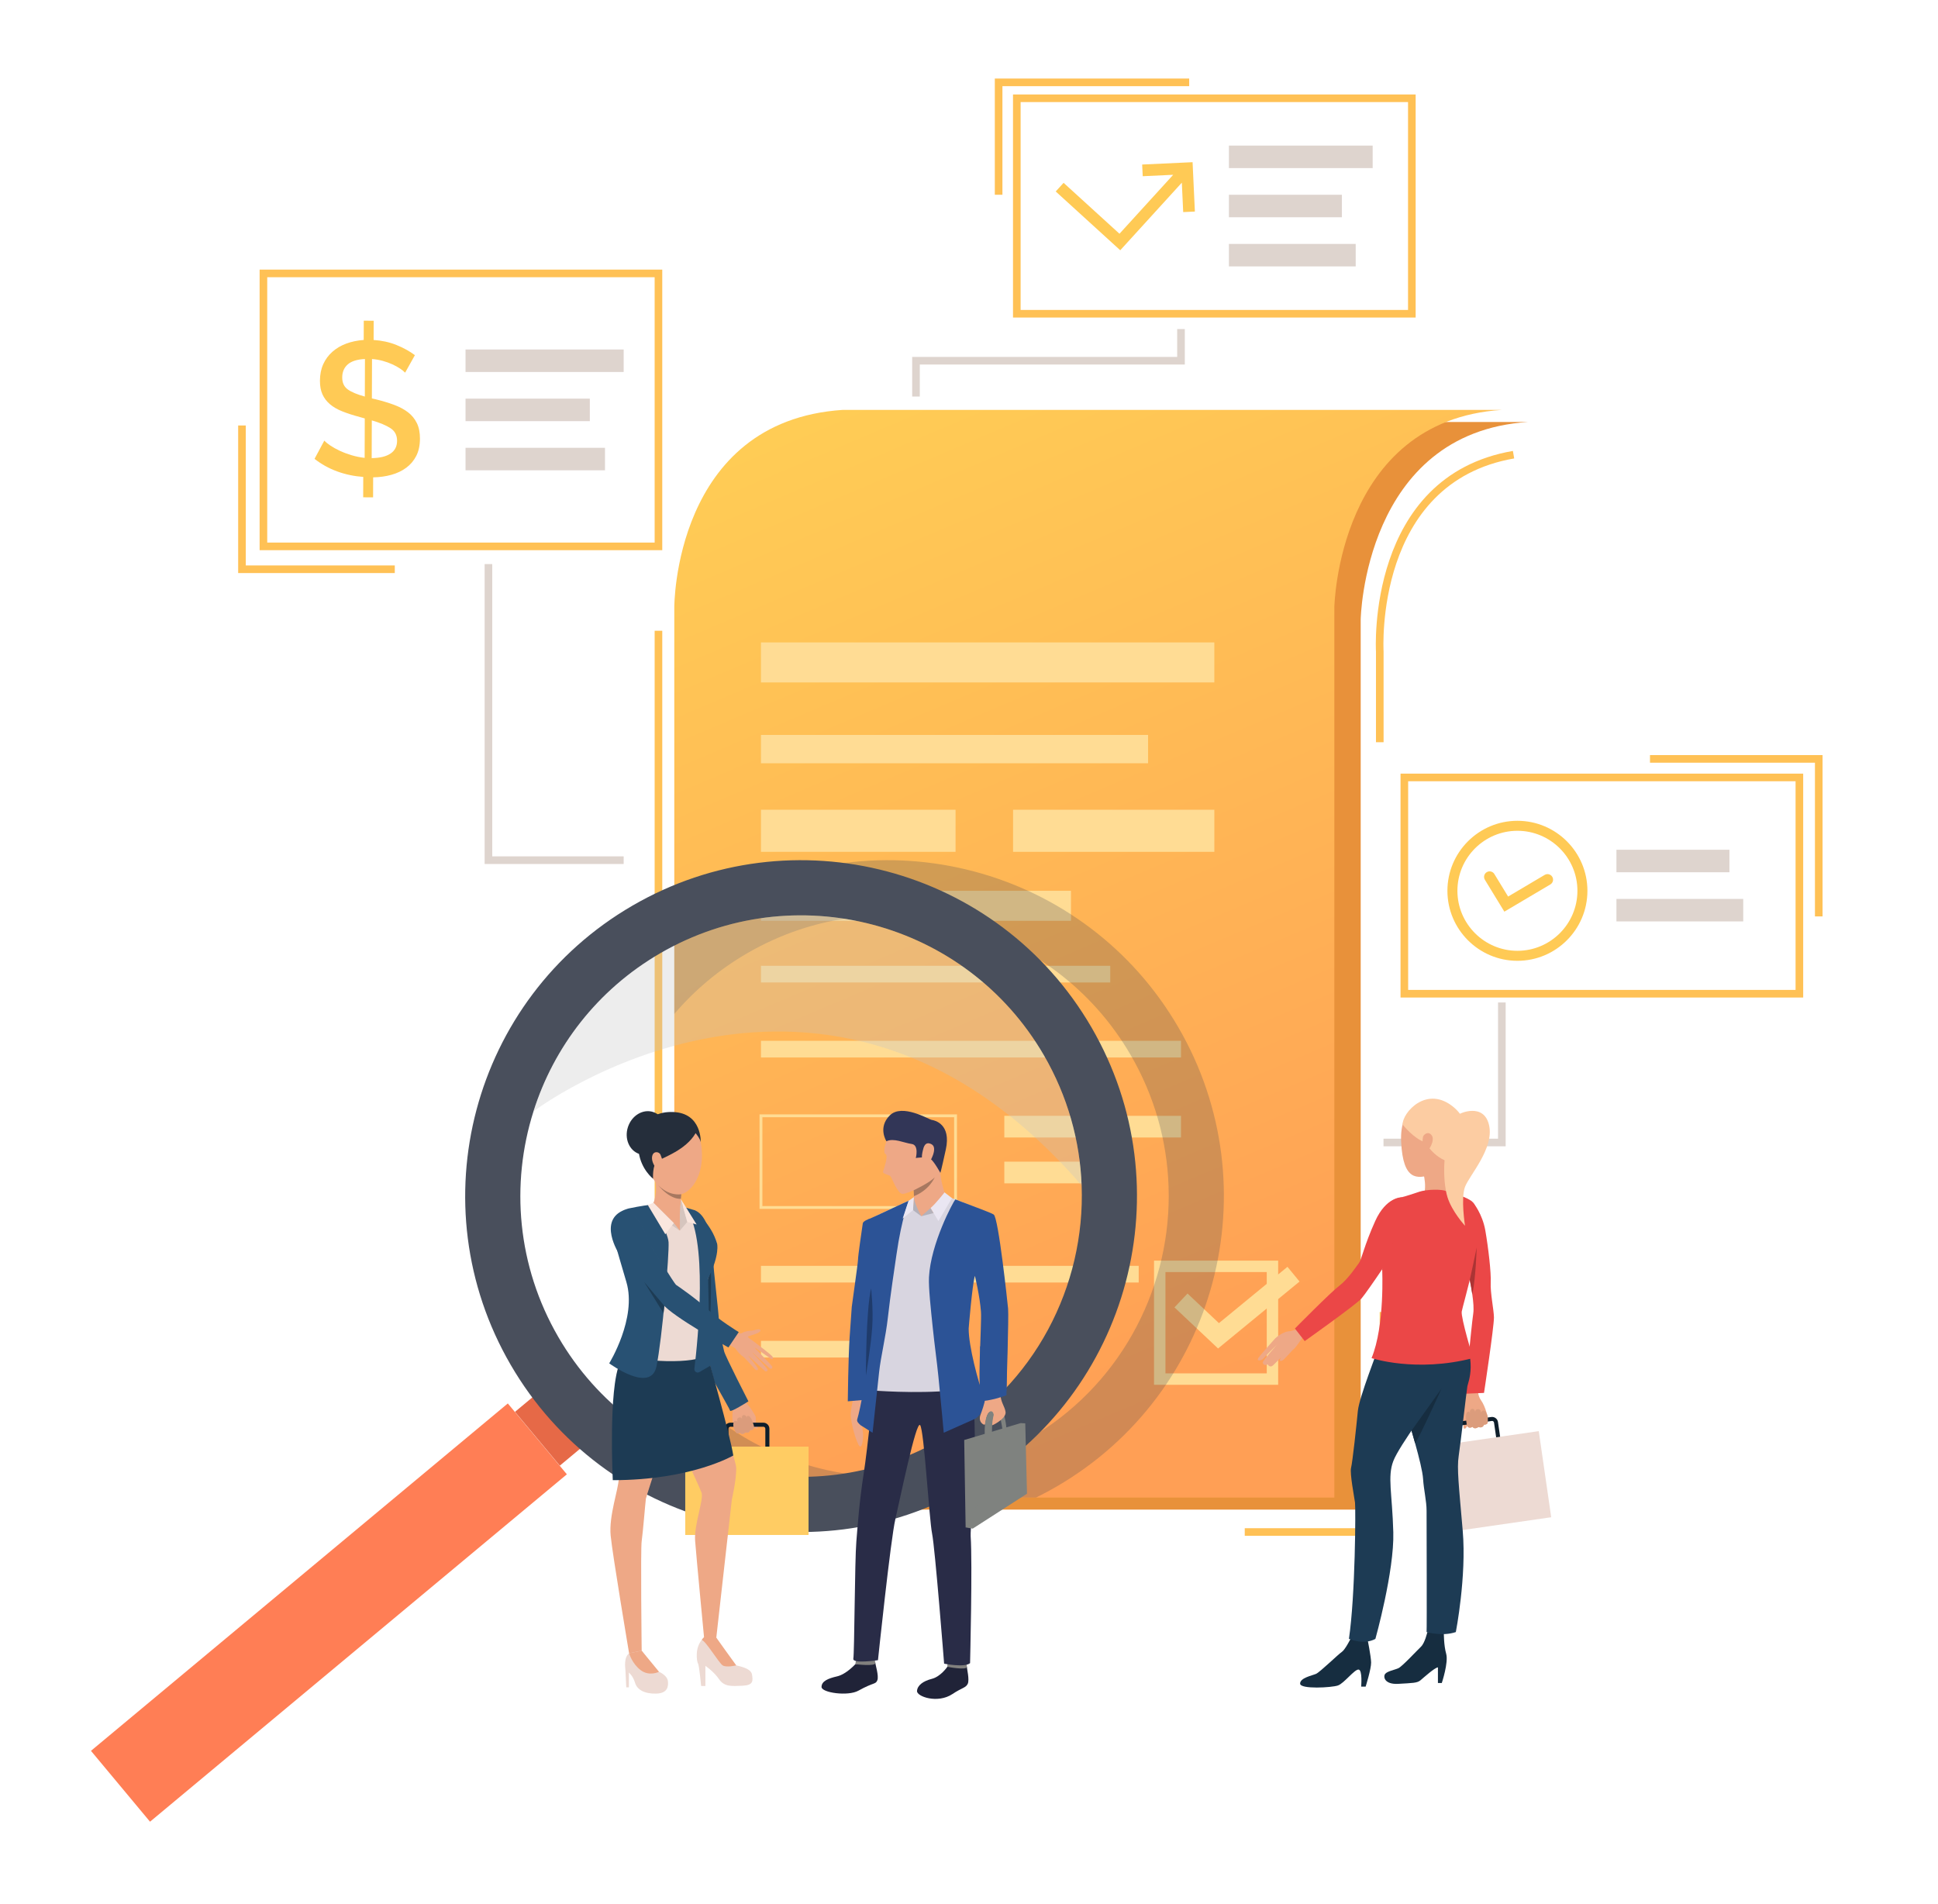 <?xml version="1.0" encoding="utf-8"?>
<!-- Generator: Adobe Illustrator 27.7.0, SVG Export Plug-In . SVG Version: 6.00 Build 0)  -->
<svg version="1.1" id="Слой_1" xmlns="http://www.w3.org/2000/svg" xmlns:xlink="http://www.w3.org/1999/xlink" x="0px" y="0px"
	 viewBox="0 0 2035.96 2000" style="enable-background:new 0 0 2035.96 2000;" xml:space="preserve">
<style type="text/css">
	.st0{fill:#E8913A;}
	.st1{fill:#FFC155;}
	.st2{fill:url(#SVGID_1_);}
	.st3{fill:#FFDC94;}
	.st4{fill:#FFCA55;}
	.st5{fill:#DED4CE;}
	.st6{opacity:0.24;fill:#3F444F;}
	.st7{fill:#FF7E55;}
	.st8{fill:#E66947;}
	.st9{fill:#494F5C;}
	.st10{opacity:0.3;fill:#C2C2C2;}
	.st11{fill:#EEA886;}
	.st12{fill:#162D40;}
	.st13{fill:#0E1E2B;}
	.st14{fill:#EDDAD3;}
	.st15{fill:#DB9C7C;}
	.st16{fill:#EB4747;}
	.st17{fill:#1D3B54;}
	.st18{fill:#FCCCA2;}
	.st19{fill:#AB3434;}
	.st20{fill:#FFCC63;}
	.st21{fill:#285173;}
	.st22{fill:#D6C5BE;}
	.st23{fill:#252E3B;}
	.st24{fill:#FAE6DE;}
	.st25{fill:#A77860;}
	.st26{fill:#2C5396;}
	.st27{fill:#202338;}
	.st28{fill:#81807E;}
	.st29{fill:#292C47;}
	.st30{fill:#D8D5E0;}
	.st31{fill:#5D676C;}
	.st32{fill:#7F827F;}
	.st33{fill:#B4B1BA;}
	.st34{fill:#EAE6F2;}
	.st35{fill:#1F3B6B;}
	.st36{fill:#323657;}
</style>
<g>
	<path class="st0" d="M1605.46,443.28H912.91c-177.63,11.82-176.85,207.5-176.85,207.5l0,0v935.06h693.41V650.78
		C1429.48,650.78,1432.76,454.45,1605.46,443.28z"/>
	<g>
		<rect x="687.74" y="662.6" class="st1" width="8" height="719.68"/>
	</g>
	<g>
		<path class="st1" d="M1487.21,333.57h-423V99.25h423V333.57z M1072.21,325.57h407V107.25h-407V325.57z"/>
	</g>
	<g>
		<path class="st1" d="M695.74,577.96h-423V283.22h423V577.96z M280.74,569.96h407V291.22h-407V569.96z"/>
	</g>
	<g>
		<path class="st1" d="M1894.33,1047.89h-423v-235.2h423V1047.89z M1479.33,1039.89h407v-219.2h-407V1039.89z"/>
	</g>
	<linearGradient id="SVGID_1_" gradientUnits="userSpaceOnUse" x1="1325.81" y1="1431.55" x2="839.897" y2="288.994">
		<stop  offset="0" style="stop-color:#FF9F55"/>
		<stop  offset="1" style="stop-color:#FFD255"/>
	</linearGradient>
	<path class="st2" d="M1577.77,430.59c-172.7,11.16-175.98,207.5-175.98,207.5v935.06H708.38V638.09c0,0-0.79-195.68,176.85-207.5
		H1577.77z"/>
	<rect x="799.43" y="674.86" class="st3" width="476.28" height="42.02"/>
	<rect x="799.43" y="772.04" class="st3" width="406.68" height="29.77"/>
	<rect x="799.43" y="850.62" class="st3" width="204.43" height="44.21"/>
	<rect x="1064.28" y="850.62" class="st3" width="211.44" height="44.21"/>
	<rect x="799.43" y="935.77" class="st3" width="325.69" height="31.52"/>
	<rect x="799.43" y="1014.56" class="st3" width="366.95" height="17.51"/>
	<rect x="799.43" y="1093.36" class="st3" width="441.26" height="17.51"/>
	<g>
		<path class="st3" d="M1005.36,1269.96H797.93v-99.31h207.43V1269.96z M800.93,1266.96h201.43v-93.31H800.93V1266.96z"/>
	</g>
	<rect x="1055.08" y="1172.16" class="st3" width="185.61" height="22.76"/>
	<rect x="1055.08" y="1220.31" class="st3" width="131.56" height="22.76"/>
	<rect x="799.43" y="1329.75" class="st3" width="396.83" height="17.51"/>
	<rect x="799.43" y="1408.55" class="st3" width="209.03" height="17.51"/>
	<g>
		<g>
			<g>
				<g>
					<g>
						<g>
							<path class="st4" d="M1580.39,957.69l-20.45-33.48c-1.68-2.75-0.81-6.33,1.93-8.01c2.75-1.68,6.33-0.81,8.01,1.93
								l14.46,23.68l38.44-22.75c2.77-1.64,6.34-0.72,7.98,2.05c1.64,2.77,0.72,6.34-2.05,7.98L1580.39,957.69z"/>
						</g>
					</g>
				</g>
			</g>
		</g>
		<g>
			<path class="st4" d="M1594.12,1009.31c-40.55,0-73.54-32.99-73.54-73.54c0-40.55,32.99-73.54,73.54-73.54
				c40.55,0,73.54,32.99,73.54,73.54C1667.66,976.32,1634.67,1009.31,1594.12,1009.31z M1594.12,872.73
				c-34.76,0-63.04,28.28-63.04,63.04c0,34.76,28.28,63.04,63.04,63.04s63.04-28.28,63.04-63.04
				C1657.16,901.01,1628.88,872.73,1594.12,872.73z"/>
		</g>
	</g>
	<polygon class="st4" points="1241.57,191.89 1243.01,222.8 1255.28,222.23 1252.86,170.38 1199.91,172.84 1200.48,185.11 
		1232.49,183.62 1176.06,245.55 1117.35,192.06 1109.08,201.14 1176.87,262.9 	"/>
	<g>
		<path class="st4" d="M425.59,391.49c-1.2-1.34-2.96-2.78-5.29-4.32c-2.33-1.54-5.03-3.02-8.09-4.43
			c-3.07-1.41-6.43-2.62-10.1-3.64c-3.67-1.01-7.43-1.66-11.3-1.94l-0.13,41.43l3.8,0.81c7.2,1.76,13.7,3.72,19.49,5.87
			c5.8,2.15,10.69,4.77,14.69,7.85c3.99,3.08,7.08,6.86,9.27,11.34c2.19,4.48,3.27,9.92,3.25,16.32c-0.02,7.07-1.31,13.11-3.86,18.1
			c-2.55,5-6.07,9.16-10.55,12.47c-4.48,3.32-9.69,5.81-15.64,7.45c-5.94,1.65-12.32,2.53-19.12,2.64l-0.07,21.01l-10.41-0.03
			l0.07-21.42c-9.6-0.7-18.74-2.63-27.4-5.79c-8.66-3.16-16.59-7.56-23.77-13.19l10.27-19.18c1.46,1.61,3.59,3.35,6.39,5.22
			c2.8,1.88,6.06,3.69,9.79,5.44c3.73,1.75,7.83,3.3,12.29,4.64c4.46,1.35,9.1,2.3,13.9,2.85l0.14-41.43
			c-0.8-0.27-1.63-0.51-2.5-0.71c-0.87-0.2-1.7-0.44-2.5-0.71c-7.07-1.89-13.23-3.88-18.49-5.96c-5.27-2.08-9.63-4.6-13.08-7.55
			c-3.46-2.94-6.08-6.39-7.87-10.33c-1.79-3.94-2.67-8.72-2.66-14.32c0.02-6.54,1.17-12.34,3.46-17.4c2.28-5.06,5.5-9.42,9.65-13.08
			c4.15-3.65,8.99-6.51,14.54-8.56c5.54-2.05,11.65-3.33,18.33-3.84l0.07-20.21l10.41,0.03l-0.07,20.21
			c8.67,0.56,16.67,2.32,24,5.28c7.33,2.96,13.79,6.52,19.38,10.67L425.59,391.49z M359.52,396.48c-0.02,5.6,1.94,9.81,5.86,12.63
			c3.92,2.81,9.89,5.3,17.89,7.46l0.13-39.43c-8.14,0.37-14.15,2.26-18.03,5.64C361.49,386.18,359.54,390.74,359.52,396.48z
			 M417.15,463.11c0.02-5.87-2.3-10.32-6.96-13.33c-4.66-3.02-11.19-5.74-19.59-8.17l-0.13,39.63c8.54-0.1,15.12-1.68,19.73-4.74
			C414.81,473.45,417.13,468.99,417.15,463.11z"/>
	</g>
	<rect x="489.06" y="367.13" class="st5" width="166.13" height="23.64"/>
	<rect x="489.06" y="418.77" class="st5" width="130.58" height="23.64"/>
	<rect x="489.06" y="470.41" class="st5" width="146.51" height="23.64"/>
	<rect x="1698.15" y="892.65" class="st5" width="118.7" height="23.64"/>
	<rect x="1698.15" y="944.3" class="st5" width="133.19" height="23.64"/>
	<rect x="1291.03" y="152.94" class="st5" width="151.03" height="23.64"/>
	<rect x="1291.03" y="204.59" class="st5" width="118.7" height="23.64"/>
	<rect x="1291.03" y="256.23" class="st5" width="133.19" height="23.64"/>
	<g>
		<polygon class="st5" points="1581.77,1204.17 1453.44,1204.17 1453.44,1196.17 1573.77,1196.17 1573.77,1053.08 1581.77,1053.08 
					"/>
	</g>
	<g>
		<polygon class="st5" points="966.28,416.57 958.28,416.57 958.28,374.94 1236.69,374.94 1236.69,345.66 1244.69,345.66 
			1244.69,382.94 966.28,382.94 		"/>
	</g>
	<g>
		<polygon class="st5" points="655.19,907.6 509.13,907.6 509.13,592.56 517.13,592.56 517.13,899.6 655.19,899.6 		"/>
	</g>
	<g>
		<path class="st1" d="M1453.53,779.7h-8v-95.21c-0.11-1.58-10.26-184.21,143.84-210.79l1.36,7.88
			c-147.09,25.36-137.33,200.87-137.21,202.64L1453.53,779.7z"/>
	</g>
	<g>
		<polygon class="st1" points="1914.69,962.68 1906.69,962.68 1906.69,801.21 1733.39,801.21 1733.39,793.21 1914.69,793.21 		"/>
	</g>
	<g>
		<polygon class="st1" points="414.74,601.99 250.2,601.99 250.2,446.96 258.2,446.96 258.2,593.99 414.74,593.99 		"/>
	</g>
	<g>
		<polygon class="st1" points="1053.1,204.59 1045.1,204.59 1045.1,82.51 1249.3,82.51 1249.3,90.51 1053.1,90.51 		"/>
	</g>
	<g>
		<polygon class="st1" points="1457.44,1613.36 1307.67,1613.36 1307.67,1605.36 1449.44,1605.36 1449.44,1378.23 1457.44,1378.23 
					"/>
	</g>
	<g>
		<path class="st3" d="M1342.78,1454.7h-130.42v-130.42h130.42V1454.7z M1224.37,1442.7h106.42v-106.42h-106.42V1442.7z"/>
	</g>
	<g>
		<polygon class="st3" points="1279.64,1416.56 1233.83,1373.38 1247.55,1358.83 1280.54,1389.93 1352.54,1330.78 1365.24,1346.23 
					"/>
	</g>
	<path class="st6" d="M1237.97,1079.3C1140.13,910.8,924.2,853.52,755.68,951.38c-16.92,9.82-32.7,20.83-47.3,32.86v80.92
		c21.09-24.77,46.67-46.41,76.41-63.7c140.84-81.79,321.31-33.91,403.1,106.93c25.11,43.23,37.98,90.2,39.71,136.9
		c0.13,3.65,0.21,7.28,0.21,10.93c0,101.65-52.61,200.56-146.85,255.28c-125.29,72.73-281.96,42.89-372.58-63.75v81
		c21.3,17.6,44.47,32.44,68.89,44.39h311.22c7.28-3.57,14.45-7.43,21.56-11.56C1278.55,1463.75,1335.84,1247.82,1237.97,1079.3z"/>
	<g>
		
			<rect x="60.02" y="1645.26" transform="matrix(-0.768 0.64 -0.64 -0.768 1694.587 2773.896)" class="st7" width="570.2" height="96.94"/>
		
			<rect x="560.6" y="1464.66" transform="matrix(-0.768 0.64 -0.64 -0.768 1979.432 2286.212)" class="st8" width="30.46" height="73.58"/>
		<path class="st9" d="M536.46,1433.67c97.85,168.51,313.78,225.78,482.29,127.93c168.51-97.86,225.78-313.78,127.93-482.29
			C1048.82,910.8,832.9,853.52,664.39,951.38C495.88,1049.23,438.61,1265.16,536.46,1433.67z M586.57,1404.57
			c-43.4-74.74-50.29-160.65-26.14-237.05c21.35-67.55,66.97-127.66,133.06-166.04c140.84-81.79,321.31-33.91,403.09,106.92
			c25.1,43.23,37.99,90.2,39.73,136.89c0,0,0,0,0,0c3.92,105.43-49.04,209.51-146.64,266.2
			C848.82,1593.28,668.35,1545.41,586.57,1404.57z"/>
		<path class="st10" d="M560.42,1167.52c0,0,307.11-233.19,575.88,77.77c0,0,0,0,0,0c-1.73-46.7-14.62-93.66-39.73-136.89
			c-81.79-140.83-262.25-188.7-403.09-106.92C627.39,1039.86,581.77,1099.97,560.42,1167.52z"/>
	</g>
	<g>
		<path class="st11" d="M1365.08,1395.57c0,0-6.64,2.53-11.74,3.03s-12.51,5.84-14.39,8.16c-1.89,2.32-17.33,18.91-17.6,21.02
			c-0.27,2.12,3.95,1.41,5.37-0.26c1.42-1.68,14.89-15.03,14.89-15.03s-15.12,16.83-15.02,18.8c0.1,1.97,2.37,3.66,5.16,1.92
			c0,0,2.23,4.57,6.16,0.61l7.87-7.86c0,0-3.33,4.79,1.04,3.42c2.32-0.73,10.11-10.64,12.29-12.11
			c2.18-1.47,10.52-14.16,10.52-14.16L1365.08,1395.57z"/>
		<path class="st12" d="M1418.81,1721.61c0,0-5.75,11.5-9.23,13.76c-3.48,2.27-23,21.26-27.01,23c-4.01,1.74-16.9,4.18-16.73,10.28
			c0.17,6.1,33.28,4.18,39.73,1.92c6.45-2.26,17.25-16.9,21.6-16.73c4.36,0.17,2.79,17.95,2.79,17.95h4.71
			c0,0,5.92-18.82,5.75-25.44c-0.17-6.62-3.83-24.74-3.83-24.74H1418.81z"/>
		<path class="st12" d="M1499.5,1714.46c0,0-2.53,11.38-6.69,15.36c-4.16,3.98-19.74,20.78-23.7,22.59
			c-3.95,1.81-11.54,3.07-13.89,5.96c-2.35,2.89-0.95,11.38,13.89,10.48c14.84-0.9,19.68-0.77,23.2-3.75
			c3.52-2.98,14.91-13.28,18.3-13.55v16.4h4.07c0,0,7.18-21.55,4.61-30.63c-2.58-9.08-2.44-21.41-2.44-21.41L1499.5,1714.46z"/>
		<path class="st11" d="M1493.61,1226.85c0,0,6.77,17.43,1.5,30.89c0,0,24.81-1.57,25.75-4.39c0.94-2.82-1-28.93,2.42-36.65
			S1493.61,1226.85,1493.61,1226.85z"/>
		<g>
			<g>
				<g>
					<path class="st11" d="M1538.54,1460.53c0,0-1.44,3.8-1.22,6.61c0.17,2.22-1.06,5.86-1.53,7.82c-0.47,1.96-1.58,10.64-1.3,12.77
						c0.11,0.87,2.94,5.92,2.97,7.72c0.03,1.8-0.36,5.47,1.22,5.37c1.57-0.1,2.83-3.31,2.83-3.31s0.13,1.64,1.53,1.97
						c2.73,0.65,3.89-0.69,3.89-0.69s1.23,1.57,2.44,1.55c2.67-0.03,3.75-1.36,3.75-1.36s1.3,0.75,3.08,0.33
						c2.27-0.54,2.88-2.75,2.88-2.75s2.99-0.03,3.59-1.58c0.6-1.55,0.21-2.99,0.34-4.31c0.13-1.32-2.05-12.51-7.18-19.8
						c-5.13-7.29-2.55-16.45-2.55-16.45L1538.54,1460.53z"/>
				</g>
			</g>
		</g>
		<g>
			<path class="st13" d="M1530.75,1521.72l-3.08-21.21c-0.5-3.42,1.88-6.6,5.3-7.09l33.64-4.88c3.42-0.5,6.6,1.88,7.09,5.3
				l3.08,21.21c0.5,3.42-1.88,6.6-5.3,7.09l-33.64,4.88C1534.43,1527.51,1531.25,1525.13,1530.75,1521.72z M1533.57,1497.57
				c-1.12,0.16-1.91,1.21-1.74,2.33l3.08,21.21c0.16,1.12,1.21,1.91,2.33,1.74l33.64-4.88c1.12-0.16,1.91-1.21,1.74-2.33
				l-3.08-21.21c-0.16-1.12-1.21-1.91-2.33-1.74L1533.57,1497.57z"/>
		</g>
		<g>
			
				<rect x="1497.94" y="1513.27" transform="matrix(-0.99 0.143 -0.143 -0.99 3328.97 2877.769)" class="st14" width="125.49" height="91.37"/>
		</g>
		<g>
			<g>
				<path class="st15" d="M1540.91,1496.55c0,0-1.98-10.03,0.25-12.74c2.23-2.71,3.15,0.87,3.15,0.87s-0.97-3.52,1.79-4.62
					c2.76-1.1,3.61,3.15,3.61,3.15s-0.01-2.88,3.08-2.95c3.08-0.07,2.98,3.62,2.98,3.62s2.26-4.09,4.68-1.15
					c4.09,4.96,2.21,12.26,2.21,12.26s-0.62,1.72-3.59,1.58c0,0-1.23,4.32-5.96,2.43c0,0-3.94,3.39-6.19-0.19
					C1546.92,1498.79,1542.52,1502.16,1540.91,1496.55z"/>
			</g>
		</g>
		<path class="st16" d="M1491.21,1251.85c0,0-14.66,5.08-21.29,6.49c-6.63,1.41-20.49,7.8-19.36,31.86
			c1.13,24.06,5.26,44.93,6.77,55.27c1.5,10.34,0.56,36.66-1.88,49.44c0,0,35.15,8.65,76.51,0c0,0-7.33-21.81-7.14-27.44
			c0.19-5.64,24.44-52.07,25.56-59.4c1.13-7.33,6.02-39.66-5.08-46.81c-11.09-7.14-20.11-6.2-24.81-9.4
			C1515.79,1248.65,1498.07,1249.56,1491.21,1251.85z"/>
		<path class="st16" d="M1472.38,1257.74c0,0-16.18-0.44-27.65,24.93s-14.29,40.23-16.92,43.8c-2.63,3.57-11.84,17.48-20.87,24.25
			c-9.02,6.77-46.59,44.89-46.59,44.89l10.31,13.2c0,0,54.14-38.35,59.78-44.93c5.64-6.58,39.89-56.39,41.94-63.91
			C1474.43,1292.45,1490.26,1265.52,1472.38,1257.74z"/>
		<path class="st16" d="M1569.46,1383.81c0.1,10.15-10.44,79.42-10.44,79.42l-19.92,0.85c0,0,6.39-68.71,8.65-84.5
			c0.67-4.66,0.1-11.9-1.02-19.79v-0.01c-0.71-5.01-1.65-10.29-2.65-15.33c-2.75-13.92-5.92-26.06-5.92-26.06
			s-17.95-59.14,9.63-54.8c0,0,9.54,11.38,12.64,29.14c3.1,17.76,6.2,44.27,5.64,54.7
			C1565.51,1357.87,1569.38,1376.34,1569.46,1383.81z"/>
		<path class="st17" d="M1455.45,1394.9c0,0-6.39,15.11-6.96,18.93c-0.56,3.82-20.6,53.7-21.99,68.29
			c-1.41,14.76-5.64,54.14-7.14,59.78c-1.5,5.64,3.38,30.83,4.14,36.47s0.38,97.75-6.39,143.24c0,0,15.79,6.77,27.82,0
			c0,0,19.93-71.06,18.8-112.04c-1.13-40.98-6.33-58.27,0.03-74.81c6.36-16.54,43.58-66.17,47.34-71.43
			c3.76-5.26,27.31-34.35,5.01-65.86C1493.8,1365.95,1455.45,1394.9,1455.45,1394.9z"/>
		<path class="st17" d="M1532.42,1529.49c-1.98,13.16,0.1,30.45,4.24,78.58c4.14,48.12-7.24,106.39-7.24,106.39
			c-14.28,4.89-30.73,0-30.73,0c0.38-3.38,0-117.3,0-127.45c0-10.15-2.92-21.67-3.67-33.32c-0.51-7.94-4.21-22.58-8.36-37.52
			c-1.25-4.48-2.53-8.98-3.78-13.34c0-0.01,0-0.01,0-0.01c-0.71-2.44-1.39-4.84-2.06-7.17c-5.85-20.3-13.73-98.69-13.73-98.69
			s43.63-35.14,64.88-2.06c21.24,33.08,10.34,57.14,9.59,61.28C1540.79,1460.32,1534.4,1516.33,1532.42,1529.49z"/>
		<path class="st16" d="M1452.04,1333.35c0,0,2.94,59.2-11.16,93.32c0,0,46.52,15.51,106.58,0c0,0-12.87-42.44-11.84-48.92
			s23.51-81.3,16.59-98.9C1545.3,1261.25,1458.97,1277.82,1452.04,1333.35z"/>
		<path class="st11" d="M1507.52,1158.24c-10.48-1.19-37.6,0.94-35.53,41.73c2.07,40.79,16.92,38.35,31.77,34.02
			c14.85-4.32,32.52-35.9,32.52-44.36S1537.41,1161.62,1507.52,1158.24z"/>
		<path class="st18" d="M1473.49,1181.29c0,0,11.8,15.05,23.67,18.65c0,0,9.13,16.33,25.07,20.49c0,0,33.98-32.5,5.41-56.93
			C1499.06,1139.06,1473.31,1168.82,1473.49,1181.29z"/>
		<path class="st11" d="M1494.92,1194.33c0.4-2.23,5.34-6.77,9.16-1.69c3.81,5.08-3.14,16.92-5.77,16.92
			C1495.68,1209.55,1493.42,1202.79,1494.92,1194.33z"/>
		<path class="st18" d="M1532.42,1170.85c0.85-1.29,26.61-12.9,31.96,11.35c5.36,24.25-20.74,52.45-25.31,64.57
			c-4.57,12.12,0,40.88,0,40.88s-13.64-14.79-18.39-29.92C1515.46,1241.13,1513.71,1199.25,1532.42,1170.85z"/>
		<path class="st12" d="M1514.33,1458.79c-0.34,0.75-22.08,49.01-27.67,57.38c-1.25-4.48-2.53-8.98-3.78-13.34c0-0.01,0-0.01,0-0.01
			S1513.6,1459.85,1514.33,1458.79z"/>
		<path class="st19" d="M1551.27,1310.52c0,0-0.68,30.7-4.54,49.27c-0.71-5.01-1.65-10.29-2.65-15.33
			C1544.23,1343.76,1550.52,1315.32,1551.27,1310.52z"/>
	</g>
	<g>
		<g>
			<g>
				<g>
					<path class="st11" d="M779.85,1467.51c0,0,2.67,2.56,3.6,4.94c0.73,1.89,3.18,4.39,4.33,5.82c1.16,1.43,5.47,8.11,6.09,9.97
						c0.25,0.76-0.08,6.01,0.6,7.5s2.44,4.35,1.11,4.88c-1.33,0.54-3.62-1.6-3.62-1.6s0.54,1.39-0.48,2.22
						c-1.98,1.6-3.57,0.49-3.57,0.49s-0.28,2.25-1.28,2.71c-2.2,1.02-3.58-0.12-3.58-0.12s-0.8,1.6-2.43,1.95
						c-2.07,0.45-3.39-1.44-3.39-1.44s-2.44,1.06-3.55,0.02c-1.1-1.04-1.42-1.96-2.05-2.99c-0.63-1.03-3.23-11.07-1.89-19.07
						c1.34-8-4.9-13.99-4.9-13.99L779.85,1467.51z"/>
				</g>
			</g>
		</g>
		<g>
			<path class="st13" d="M801.92,1528.99H767.4c-3.51,0-6.36-2.85-6.36-6.36v-21.77c0-3.51,2.85-6.36,6.36-6.36h34.53
				c3.51,0,6.36,2.85,6.36,6.36v21.77C808.28,1526.14,805.43,1528.99,801.92,1528.99z M767.4,1498.77c-1.15,0-2.09,0.94-2.09,2.09
				v21.77c0,1.15,0.94,2.09,2.09,2.09h34.53c1.15,0,2.09-0.94,2.09-2.09v-21.77c0-1.15-0.94-2.09-2.09-2.09H767.4z"/>
		</g>
		<g>
			<rect x="719.89" y="1519.65" class="st20" width="129.53" height="92.81"/>
		</g>
		<g>
			<path class="st11" d="M729.64,1271.31c0,0-6.64,0.09-9.47,19.93c-2.83,19.84,2.53,28.13,3.17,36.39
				c0.64,8.26,10.32,61.58,10.59,63.93c0.26,2.36,1.56,30.73,5.34,38.26c3.78,7.53,31.54,50.21,31.91,52.34
				c0.37,2.13,13.48-7.44,13.48-7.44s-21.81-45.65-23.07-50.86c-1.26-5.21-10.04-31.81-8.65-39.93s-3.89-52.91-3.38-57.89
				C750.06,1321.07,742.35,1274.34,729.64,1271.31z"/>
		</g>
		<g>
			<path class="st21" d="M729.64,1271.31c0,0-6.64,0.09-9.47,19.93c-2.83,19.84-0.27,26.98,1.44,35.58
				c1.62,8.12,7.12,57.8,7.38,60.16c0.26,2.36,6.85,32.31,10.28,42.84c2.6,8.01,27.36,49.96,27.73,52.09s19.24-9.8,19.24-9.8
				s-24.2-47.22-25.47-52.43c-1.26-5.21-5.36-23.24-5.49-31.48c-0.15-9.68-6.24-57.17-5.73-62.15
				C750.06,1321.07,748.15,1278.1,729.64,1271.31z"/>
		</g>
		<path class="st14" d="M674.13,1734.01c0,0,11.55,17.16,16.21,21.3c0,0,10.72,3.75,11.38,11.04c0.43,4.76,0.02,12.42-12.23,12.76
			c-12.24,0.34-20.1-3.93-22.34-11.35c-2.24-7.42-6.47-10.73-6.47-10.73v15.52h-2.76c0,0-0.69-15-0.86-17.76
			c-0.17-2.76-1.98-13.37,3.84-18.07C666.72,1732.02,674.13,1734.01,674.13,1734.01z"/>
		<path class="st14" d="M752.51,1720.3c0,0,2,4.73,5.78,9.66c2.77,3.61,11.38,18.45,15.18,19.49c3.79,1.04,15.52,3.1,16.56,9.66
			c1.03,6.55,1.55,11.21-10,11.73c-11.55,0.52-19.14,1.21-24.66-6.9c-5.52-8.1-14.31-13.97-14.31-13.97v21.15h-4.48
			c0,0-2.07-22.01-3.28-23.56c-1.21-1.55-4.31-18.45,6.38-27.25C750.36,1711.5,752.51,1720.3,752.51,1720.3z"/>
		<path class="st11" d="M666.37,1402.82c0,0-14.59,18.97-18.55,41.47c-3.96,22.5,2.34,98.04,2.16,109.16
			c-0.17,11.12-10.52,38.8-8.45,59.75c2.07,20.95,19.36,123.52,19.36,123.52l13.23-2.71c0,0-1.29-106.32,0-115.11
			c1.29-8.79,3.89-40.85,4.41-44.47c0.52-3.62,32.84-98.72,32.84-114.94C711.38,1443.26,701.55,1376.34,666.37,1402.82z"/>
		<path class="st11" d="M739.66,1410.23c0,0,23.97,91.49,26.82,104.16c2.85,12.68,6.97,23.13,6.97,28.51
			c0,12.49-4.64,32.54-4.64,32.54l-16.3,144.86h-12.85c0,0-8.1-84.59-9.4-101.66c-1.29-17.07,9.31-43.46,6.73-50.7
			s-41.65-90.8-41.65-90.8S665.77,1383.67,739.66,1410.23z"/>
		<path class="st11" d="M692.33,1756.18c0,0-10.07,5.17-19.21-1.66c-9.14-6.83-12.23-17.8-12.23-17.8l13.23-2.71L692.33,1756.18z"/>
		<path class="st11" d="M773.46,1749.44c0,0-10.35,2.59-14.31,0c-3.97-2.59-17.45-25.38-21.92-26.74c0,0,4.33-8.78,15.28-2.4
			C752.51,1720.3,770.53,1745.65,773.46,1749.44z"/>
		<path class="st17" d="M770.34,1528.98c0,0-44.04,25.92-126.59,25.92c0,0-4.67-95.74,7.33-122.68c12-26.94,91.67-10.19,91.67-10.19
			S767.51,1509.17,770.34,1528.98z"/>
		<g>
			<path class="st14" d="M710.17,1264.16c0,0,12.8,6.04,17.25,6.93c4.44,0.89,21.69,23.29,24.71,31.47c3.02,8.18,0,20.45-6.22,34.85
				c-6.22,14.4-0.36,19.2-3.2,33.6c-2.84,14.4-5.33,44.89-4.8,52.89c0.53,8-71.91,9.51-88.45-5.07c0,0,16.62-24.89,18.75-28.45
				c2.13-3.56,0.36-22.94-1.6-27.91c-1.96-4.98-14.97-47.31-14.97-47.31s-10.65-32.51-1.03-39.98c8.36-6.49,31.13-8.8,35.22-10.23
				C689.92,1263.54,701.81,1262.92,710.17,1264.16z"/>
		</g>
		<g>
			<path class="st22" d="M714.26,1292.7l7.78-9.11l-6.75-23.98C715.28,1259.61,713.01,1272.96,714.26,1292.7z"/>
		</g>
		<g>
			<path class="st11" d="M694.01,1173.31c7.61-2.68,35.56-9.25,42.14,26.49c6.58,35.74-13.16,61.16-31.29,54.41
				c-18.14-6.76-29.34-31.47-30.4-50.32S684.41,1176.69,694.01,1173.31z"/>
		</g>
		<g>
			<path class="st23" d="M736.15,1199.8c0,0,1.37-30.58-29.03-31.65c-30.4-1.07-38.58,23.97-36.09,42.21
				c2.49,18.24,15.07,27.87,15.07,27.87s-1.09-14.76,4.81-18.59c5.9-3.83,29.55-11.48,39.86-29.26
				C730.77,1190.38,735.54,1195.99,736.15,1199.8z"/>
		</g>
		<g>
			<path class="st23" d="M698.25,1196.56c-4.01,12.18-15.88,19.21-26.53,15.71c-10.65-3.5-16.03-16.21-12.02-28.39
				c4.01-12.18,15.88-19.21,26.53-15.71C696.87,1171.67,702.25,1184.38,698.25,1196.56z"/>
		</g>
		<g>
			<path class="st11" d="M716.28,1249.39c0,0-2.55,23.48-2.02,31.13c0,0-13.3,13.33-28.43-15.56c0,0,6.37-11.91,1.57-28.13
				S716.28,1249.39,716.28,1249.39z"/>
		</g>
		<g>
			<polygon class="st11" points="714.26,1280.52 714.26,1292.7 698.95,1281.26 			"/>
		</g>
		<g>
			<polygon class="st22" points="714.26,1292.7 707.9,1284.83 686.49,1263.49 679.57,1270.16 			"/>
		</g>
		<g>
			<path class="st21" d="M683.52,1265.53c0,0,17.97,27.27,18.83,39.27c0.86,12-6.68,101.77-12.71,130.63
				c-6.03,28.86-49.64-3.25-49.64-3.25s29.3-47.43,18.05-85.4c-11.25-37.97-15.34-53.16-15.34-53.16s3.87-21.15,17.58-24.12
				C672.32,1266.89,683.52,1265.53,683.52,1265.53z"/>
		</g>
		<g>
			<path class="st21" d="M753.31,1306.21c0,0,3.24,11.47-9.38,36.81c0,0,0.2,32.44,0.56,42.57c0.36,10.13,2.76,48.45,2.76,48.45
				l-12.48,7.31c-2.52,1.47-5.63-0.57-5.28-3.46c3.54-29.16,15.04-139.79-9.81-169.53l9.97,2.94
				C729.64,1271.31,747.35,1285.81,753.31,1306.21z"/>
		</g>
		<g>
			<path class="st11" d="M693.96,1213.17c-1.11-2.8-4.8-3.59-6.93-1.99c-2.13,1.6-3.38,6.4,0,12.62
				C690.41,1230.03,702.32,1234.36,693.96,1213.17z"/>
		</g>
		<g>
			<polygon class="st24" points="722.04,1283.59 731.84,1286.3 715.28,1259.61 			"/>
		</g>
		<g>
			<polygon class="st24" points="707.9,1284.83 698.95,1296.57 680.57,1265.93 686.49,1263.49 			"/>
		</g>
		<g>
			<path class="st25" d="M715.75,1254.56l-0.44,4.71c0,0-10.57,1.98-24.41-14.9C690.91,1244.37,700.71,1256.33,715.75,1254.56z"/>
		</g>
		<g>
			<g>
				<g>
					<path class="st11" d="M770.16,1398.33c0,0,6.22,4,9.79,1.77c3.04-1.9,8.35-2.17,9.98-2.25c2.19-0.11,8.76-2.96,8.93-0.2
						c0.17,2.75-10.62,5.21-12.78,6.18c-2.16,0.97,7.35,5.61,8.42,7.83c1.07,2.22-7.51,17.53-13.67,13.59
						c-6.16-3.94-10.13-12.22-11.35-12.69c-1.22-0.48-4.59-2.69-4.59-2.69L770.16,1398.33z"/>
				</g>
			</g>
		</g>
		<g>
			<path class="st11" d="M652.07,1273.77c0,0,8.63-2.14,16.1,5.86c7.47,8,11.2,21.16,13.16,25.42c1.96,4.27,26.67,43.74,28.09,44.63
				c1.42,0.89,26.54,21.16,37.92,32c11.38,10.85,33.56,22.94,33.56,22.94l-8.36,11.73c0,0-67.39-35.92-75.92-49.07
				c-8.53-13.16-42.61-49.61-42.61-49.61S633.67,1287.03,652.07,1273.77z"/>
		</g>
		<g>
			<g>
				<g>
					<path class="st11" d="M793.29,1410.39c0,0,18.05,13.32,18.51,15.21c0.46,1.9-0.32,2.83-2.06,1.65
						c-1.74-1.17-17.81-12.36-17.81-12.36s18.71,19.35,19.43,20.82c0.42,0.86-0.98,2.76-1.97,2.22
						c-0.99-0.54-20.63-18.66-20.63-18.66s17.44,18.1,17.67,19.51c0.2,1.23-1.52,2.65-2.91,1.4c-1.39-1.25-18.52-17.14-18.52-17.14
						s11.86,13.97,11.36,15.28c-0.31,0.8-1.44,2.5-4.39-1.2c-2.95-3.7-10.82-11.7-10.82-11.7L793.29,1410.39z"/>
				</g>
			</g>
		</g>
		<path class="st17" d="M746.9,1336.66c0,0,0.6,40.5-1.88,60.03l-1.1-53.67L746.9,1336.66z"/>
		<g>
			<path class="st21" d="M656.52,1270.8c0,0,4.91,0.83,12.38,8.83c7.47,8,11.2,21.16,13.16,25.42c1.96,4.27,26.67,43.74,28.09,44.63
				c1.42,0.89,22,15.02,33.38,25.87c11.38,10.85,32.56,23.8,32.56,23.8l-10.87,16.13c0,0-59.43-32.91-68.85-45.45
				c-10.07-13.39-45.96-52.7-45.96-52.7S627.14,1281.54,656.52,1270.8z"/>
		</g>
		<g>
			<g>
				<path class="st15" d="M792.06,1498c0,0-2.32-9.01-5.21-10.36c-2.9-1.35-2.25,1.95-2.25,1.95s-0.59-3.27-3.29-3.09
					c-2.7,0.18-1.72,4-1.72,4s-1.12-2.36-3.68-1.21c-2.56,1.15-1.02,4.14-1.02,4.14s-3.46-2.47-4.29,0.89c-1.4,5.67,3,10.93,3,10.93
					s1.18,1.16,3.57-0.11c0,0,2.71,3.06,5.85-0.35c0,0,4.56,1.23,5-2.59C788.02,1502.2,792.95,1503.23,792.06,1498z"/>
			</g>
		</g>
		<path class="st17" d="M697.06,1379.52l-20.34-32.82c0,0,17.35,20.48,19.15,22.68c1.81,2.2,1.96,2.36,1.96,2.36
			S697.3,1378.4,697.06,1379.52z"/>
	</g>
	<g>
		<path class="st11" d="M909.22,1458.65c0,0,1.4,6.36,3.87,12.85c1.2,3.16,1.8,23.92,1.67,26.61c-0.1,2.25-1.6,0.92-2.36-0.56
			c-0.44-0.85-1.8-8.03-3.13-11.84c-1.12-3.2-2.08-4.4-2.64-3.36c-0.56,1.04-1.59,14.38-0.37,20.08c1.22,5.7-0.05,18.83-3.05,16.94
			c-3-1.9-10.02-25.65-9.43-34.6c0.59-8.95,3.79-20.16,3.79-20.16L909.22,1458.65z"/>
		<g>
			<path class="st26" d="M906.41,1470.68c0,0,9.79-65.1,12.39-77.47c1.18-5.61,4.41-19.54,6.46-30.99
				c0.68-3.77,1.25-7.66,1.73-11.46c0-0.01,0-0.01,0-0.01c1.92-15.18,2.42-29.04,2.42-29.04s8.49-38.9-16.06-41.3
				c0,0-6.58,2.05-6.96,4.75c-1.48,10.4-4.87,32.88-5.02,38.2c-0.12,4.33-6.47,47.98-6.56,49.52c-0.18,3-1.65,23.22-2.25,32.09
				c-1.4,20.73-1.93,67.09-1.93,67.09L906.41,1470.68z"/>
		</g>
		<g>
			<path class="st27" d="M898.58,1748.17c0,0-9.48,10.58-19.1,12.8c-9.62,2.22-16.35,5.04-16.42,11.12
				c-0.07,6.07,27.69,10.07,38.7,3.95c16.43-9.13,18.1-6.38,19.92-10.95c1.82-4.57-2.19-16.78-2.07-18.23
				C919.76,1745.06,898.58,1748.17,898.58,1748.17z"/>
		</g>
		<g>
			<path class="st27" d="M995.26,1750.92c0,0-6.97,10.31-16.3,12.68c-9.19,2.34-15.15,6.8-15.6,12.71
				c-0.45,5.9,21.68,13.63,37.22,3.26c10.22-6.81,14.02-6.42,16.08-10.75c2.06-4.33-1.08-16.46-0.87-17.86
				C1016.05,1749.23,995.26,1750.92,995.26,1750.92z"/>
		</g>
		<g>
			<path class="st28" d="M899.65,1743.1c0,0-1.25,4.96-1.07,5.06c0.19,0.1,21.68,2.67,21.03-1.31c-0.53-3.23-1.28-6.73-1.28-6.73
				L899.65,1743.1z"/>
		</g>
		<g>
			<path class="st28" d="M995.55,1745.83c0,0-0.46,4.98-0.29,5.1c0.17,0.11,20.66,3.97,20.54,0.04c-0.1-3.12-1.3-7-1.3-7
				L995.55,1745.83z"/>
		</g>
		<g>
			<path class="st29" d="M919.19,1446.39c0,0-7.82,75.91-11.88,101.9c-4.75,30.38-6.36,55.49-7.69,71.21
				c-1.67,19.78-1.99,117.08-3.16,122.87c-1.17,5.78,25.89,1.6,25.89,1.6s13.31-127.14,18.28-148.2
				c4.62-19.62,21.78-104.06,26-98.71c4.22,5.36,9.45,98.55,12.58,114.02c3.12,15.47,12.63,136.58,12.63,136.58
				s21.54,4.29,27.26-0.56c0,0,2.61-104.38,0.62-133.38c-0.76-11.05,12.95-132.53-4.63-181.44
				C1005.8,1406.44,919.19,1446.39,919.19,1446.39z"/>
		</g>
		<g>
			<path class="st30" d="M1053.16,1457.17c0,0-13.18,4-18.7,2.99c-5.53-1.01-2.73-68.74-2.95-82.83
				c-0.17-11.43-6.42-41.61-6.42-41.61s0,0.02-0.01,0.05c-0.01,0.01-0.01,0.03-0.01,0.03c0,0.02-0.01,0.03-0.01,0.05
				c-0.62,2.26-9.06,33.58-9.35,48.63c-0.31,15.62,2.04,75.35,2.04,75.35l-20.98,9.88l-72.53,2.09l-10.57,0.16
				c0,0,1.67-35.41,2.29-47.54c0.38-7.71,1.88-21.52,1.5-34.97c0,0,0.24-14.18-1.16-20.28c-0.15-26.95-1.78-53.63-1.78-53.63
				c-0.9-12.22-1.53-23.64-1.89-34.3c2.95-1.56,6.49-3.38,9.33-4.73c8.78-4.18,21-9.81,28.85-13.41c4.6-2.11,9.09-3.65,9.09-3.65
				s31.36-3.01,33.9-2.85c0.8,0.05,4.72,1.42,9.86,3.38c11.12,4.22,32.56,12.81,35.97,15.26c5.01,3.58,15.59,88.76,16.07,94.72
				C1056.56,1380.7,1053.16,1457.17,1053.16,1457.17z"/>
		</g>
		<g>
			<path class="st11" d="M993.63,1256.53c-2.3,21.13-25.77,21.13-25.77,21.13s-9.71-8.5-9.4-14.79c0.01-0.13,0.02-0.28,0.03-0.41
				c0.14-1.16,1.45-2.6,1.59-4.92c0.02-0.32,0.03-0.64,0.03-0.96c0.01-0.31,0.01-0.63,0.01-0.94c-0.01-1.61-0.1-3.19-0.19-4.29
				c-0.03-0.39-0.07-0.72-0.09-0.98c-0.04-0.39-0.07-0.61-0.07-0.61s3.79-3.99,8.59-8.74c8.4-8.3,19.95-18.95,19.97-14.72
				c0,0.22-0.04,0.49-0.1,0.8C986.2,1236.64,993.63,1256.53,993.63,1256.53z"/>
		</g>
		<g>
			<path class="st31" d="M991.44,1431.08c0,0,1.9,11.98,2.06,15.1l4.03-0.8c0,0-1.11-12.68-1.76-14.8L991.44,1431.08z"/>
		</g>
		<g>
			<path class="st32" d="M1057.33,1500.85c0,0-1.23-16.8-5.72-19.34c-4.49-2.54-1.84,2.62-1.84,2.62s2.68,12.16,3.31,17.1
				C1053.11,1501.47,1057.33,1500.85,1057.33,1500.85z"/>
		</g>
		<g>
			<g>
				<polygon class="st32" points="1012.95,1512.71 1072.14,1494.95 1073.07,1568.17 1014.44,1604.52 				"/>
			</g>
		</g>
		<g>
			<polygon class="st32" points="1014.44,1604.52 1021.91,1605.78 1078.92,1569.12 1077.09,1495.21 1072.14,1494.95 			"/>
		</g>
		<path class="st33" d="M977.63,1268.97l-9.77,8.69c0,0,11.28-0.75,13.38-2.63L977.63,1268.97z"/>
		<path class="st29" d="M915.69,1460.57c0,0,45.89,3.91,86.09,0v13.19c0,0-60.36,8.72-88.1-2.52L915.69,1460.57z"/>
		<g>
			<path class="st26" d="M950.79,1263.09c-2.54,1.17-5.54,2.54-8.72,4.01c-6.67,3.08-14.19,6.57-20.13,9.4
				c-3.15,1.5-7.05,3.26-10.06,4.53c0.35,10.83,0.88,22.46,1.8,34.9c0,0,0.87,30.39,2.62,59.21c0.59,4.13,0.9,8.35,0.56,12.67
				c-0.44,5.64-1.05,11.79-1.78,18.21c-0.01,0.08-0.02,0.17-0.03,0.24c-0.18,1.52-0.36,3.06-0.54,4.61c0,0.02-0.01,0.04-0.01,0.07
				c-3.9,32.11-10.51,68.96-13.96,80.1c-0.73,2.33,1.78,4.48,3.58,6.14l12.55,7.91c0,0,5.18-47.64,6.89-63.81
				c1.66-15.61,6.88-36.54,9.16-56.92v-0.01c2.9-25.87,6.89-51.21,9.04-66.27c5.6-39.2,13.07-56.74,13.07-56.74L950.79,1263.09z"/>
		</g>
		<g>
			<path class="st26" d="M1030.56,1377.96c0.97,13.08-4.56,85.45,0.96,86.46c5.52,1.01,25.81-3.45,25.81-3.45s2.54-78.04,1.73-86.22
				c-0.59-5.96-10.07-95.27-15.08-98.86c-2.89-2.08-24.31-9.67-34.82-13.81c-1.92-0.76-3.78-1.48-5.5-2.13
				c-2.23,2.48-25.88,46.22-27.72,81.77c-0.56,10.82,1.97,33.67,3.9,52.33c2.06,19.91,4.34,35.46,6.01,52.11
				c3.29,32.81,5.59,58.92,5.59,58.92l32.65-14.54c5.28-2.64,12.6-13.49,10.61-19.05c-7.55-21.14-17.05-57.27-17.06-75.82
				c0,0,3.64-45.43,6.53-55.42C1024.17,1340.27,1029.32,1361.34,1030.56,1377.96z"/>
		</g>
		<g>
			<path class="st11" d="M1036.64,1463.57c0,0-1.61,7.29-3.79,14.59c-2.17,7.3-4.24,9.65-3.26,13.8c0.74,3.13,4.33,5.44,5.21,4.42
				c0.88-1.02,1.13-13.25,6.2-13.27c5.06-0.02-1.29,15.15,1.71,14c3-1.15,14.5-7.68,13.68-13.83c-0.82-6.15-5.53-10.53-5.37-19.73
				c0.14-8.35-2.51-11.8-2.51-11.8L1036.64,1463.57z"/>
		</g>
		<g>
			<g>
				<path class="st32" d="M1040.49,1482.61c0,0-6.71,1.82-5.97,24.62l7.61-1.39c0,0-0.33-12.6,1.85-19.5
					C1043.98,1486.34,1043.52,1481.88,1040.49,1482.61z"/>
			</g>
		</g>
		<g>
			<path class="st26" d="M1029.7,1414.55l0.33,57.51c0,0,11.48-0.51,27.3-6.35l1.1-81.1L1029.7,1414.55z"/>
		</g>
		<path class="st30" d="M957.18,1270.5c0,0-0.84,12,9.32,12.28c10.15,0.28,18.21-9.47,18.21-9.47l-16.85,4.35l-10.26-8.69
			L957.18,1270.5z"/>
		<path class="st34" d="M992.28,1252.57c0,0-9.62,12.35-14.65,16.39l8.23,13.82l14.2-24.16L992.28,1252.57z"/>
		<path class="st33" d="M959.17,1271.23l8.69,6.43c0,0-7.63-13.92-7.78-20.11L959.17,1271.23z"/>
		<polygon class="st34" points="960.08,1257.55 954.5,1261.49 948.29,1280.03 959.17,1271.23 		"/>
		<path class="st35" d="M915.14,1353.4c0,0,2.47,21.4,1.17,40.92c-1.3,19.53-6.64,50.75-6.64,50.75S909.62,1376.56,915.14,1353.4z"
			/>
		<g>
			<path class="st11" d="M932.44,1195.68c0,0-6.13,14.91-2.12,16.71c3.31,1.49-2.01,16.04-2.65,18.4c-0.65,2.36,6.06,3.31,7.6,4.62
				c1.54,1.31,7.54,18.79,12.97,18.77c5.44-0.03,28.79-11,34.66-18.56c5.88-7.56,8.03-39.12,2.25-51.73
				C979.37,1171.28,943.28,1169.62,932.44,1195.68z"/>
		</g>
		<g>
			<path class="st36" d="M931.24,1198.89c0,0-9.37-14.42,3.55-27.21c12.92-12.79,41.03,4.32,44.04,4.76
				c3.01,0.45,20.67,4.22,14.8,31.08c-5.23,23.92-5.73,24.55-5.73,24.55s-7.01-12.65-10.3-14.54c-5.13-2.96-15.49-1.03-15.49-1.03
				s3.59-13.74-4.39-14.79C949.76,1200.66,938.81,1195.14,931.24,1198.89z"/>
		</g>
		<g>
			<path class="st11" d="M969.61,1208.07c0.5-1.88,1.89-9.91,9.06-6.04s-2.14,19.7-3.29,20.01
				C974.24,1222.35,965.44,1223.93,969.61,1208.07z"/>
		</g>
		<path class="st25" d="M981.97,1236.69c-0.16,0.4-5.5,13.36-21.86,19.9c0.01-0.31,0.01-0.63,0.01-0.94
			c-0.01-1.61-0.1-3.19-0.19-4.29c-0.03-0.39-0.07-0.72-0.09-0.98C959.84,1250.37,977.41,1242.11,981.97,1236.69z"/>
	</g>
</g>
</svg>
